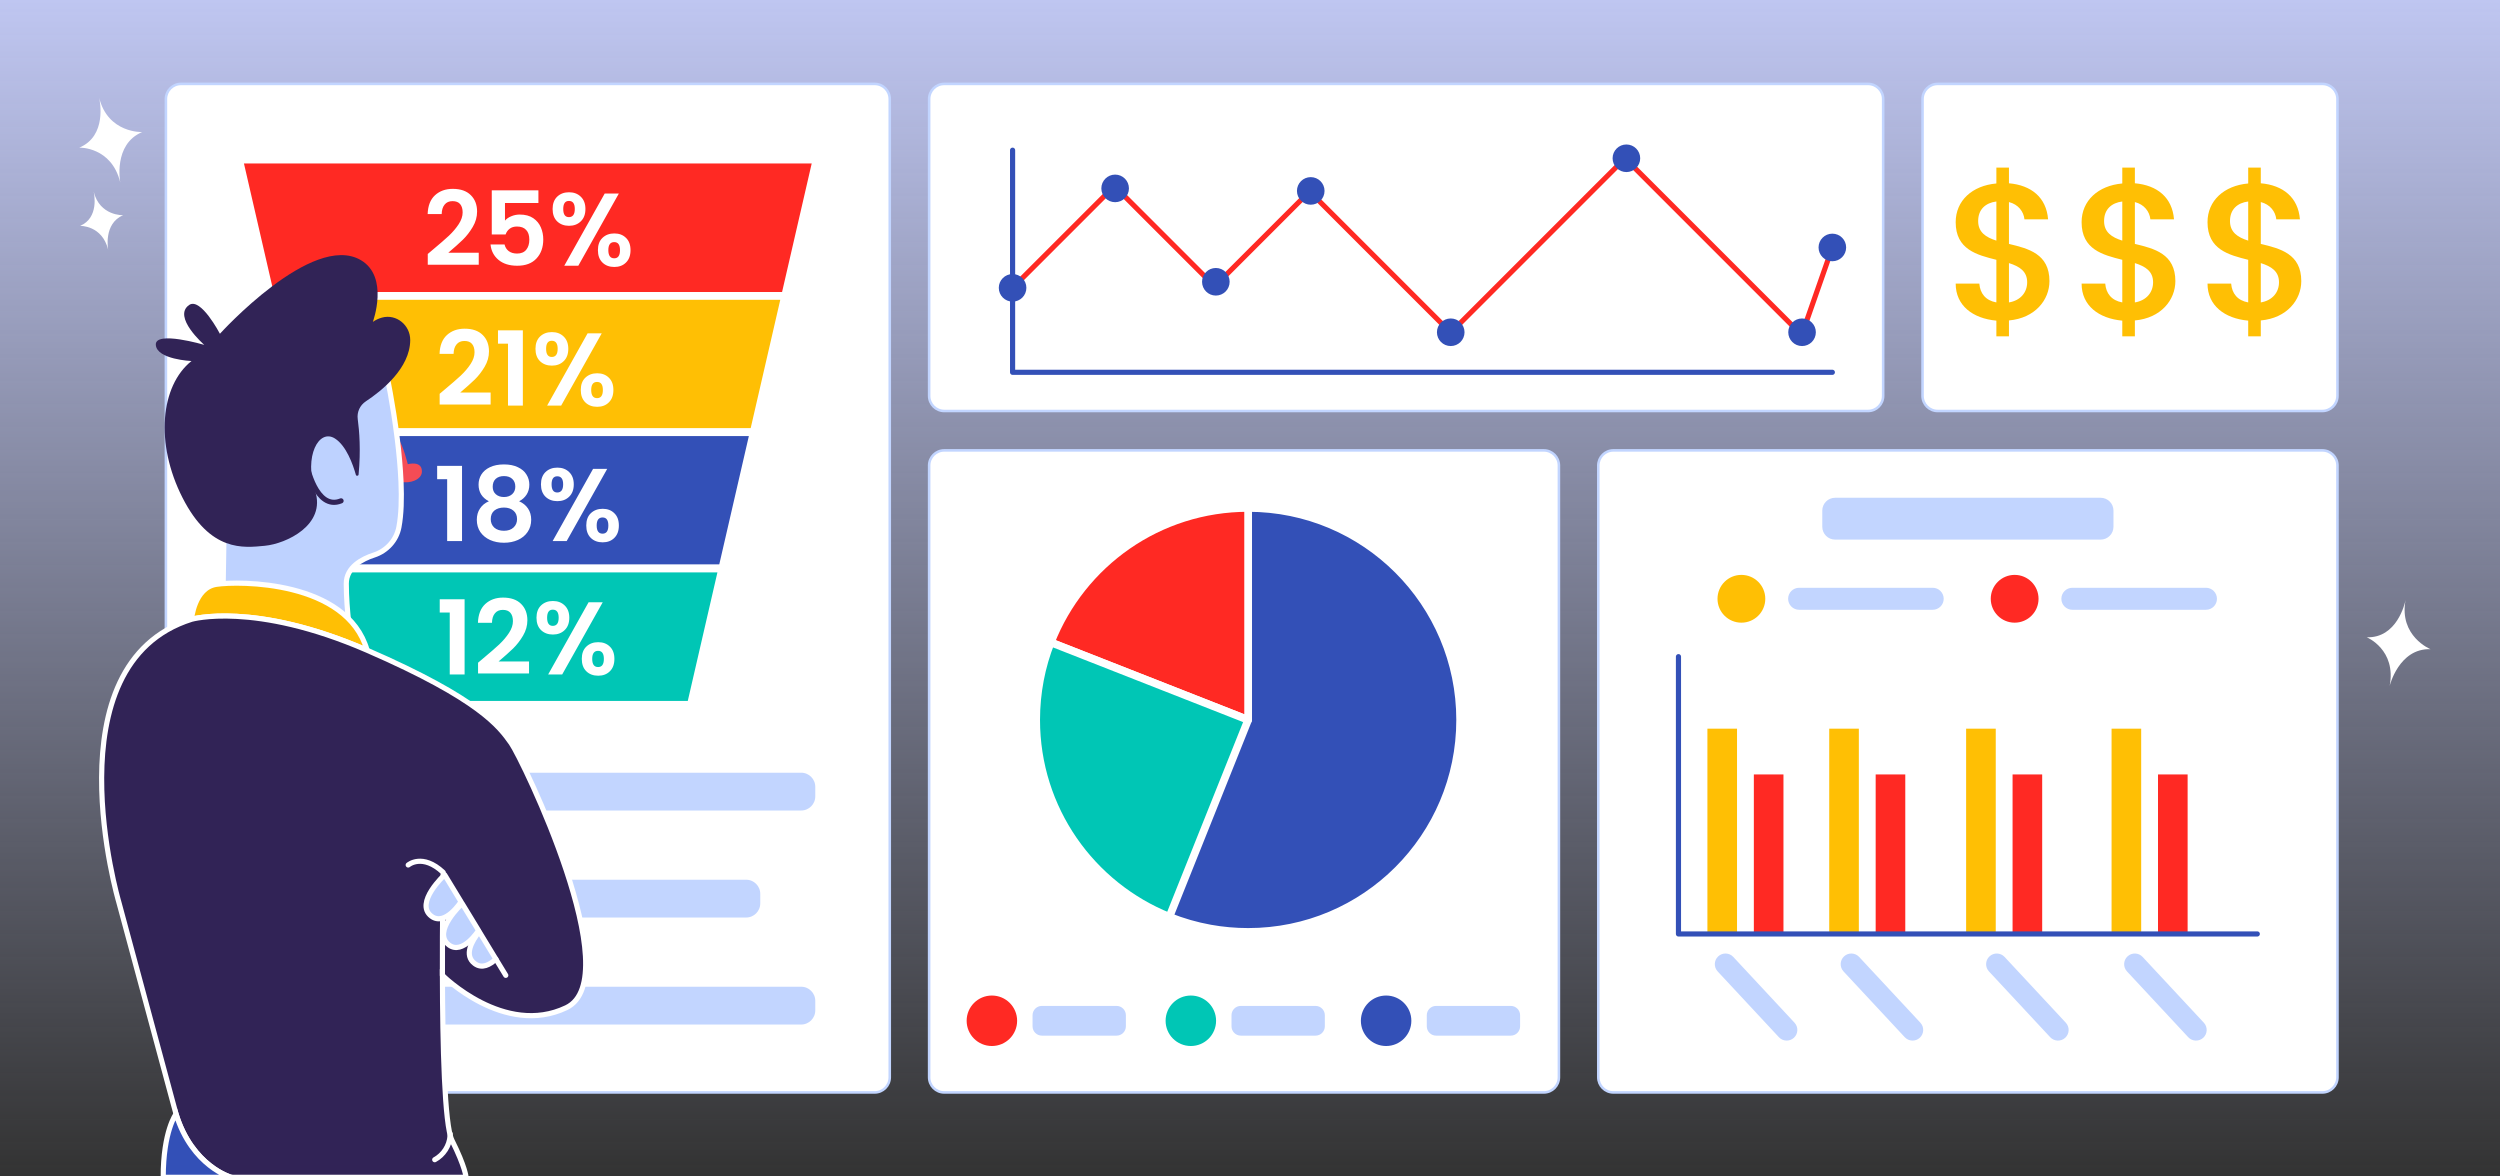 <svg width="969" height="456" viewBox="0 0 969 456" fill="none" xmlns="http://www.w3.org/2000/svg">
<rect x="0" y="0" width="969" height="456" fill="#333333" stroke="none"/>
<g clip-path="url(#clip0_1589_1577)">
<path d="M969 0H0V456H969V0Z" fill="url(#paint0_linear_1589_1577)"/>
<path d="M339 423.435H70.174C66.932 423.435 64.304 420.807 64.304 417.565V38.391C64.304 35.149 66.932 32.522 70.174 32.522H339C342.242 32.522 344.87 35.149 344.87 38.391V417.565C344.87 420.807 342.242 423.435 339 423.435Z" fill="white" stroke="#C2D5FF" stroke-miterlimit="10"/>
<path d="M724.043 159.304H366C362.758 159.304 360.13 156.676 360.13 153.435V38.391C360.13 35.149 362.758 32.522 366 32.522H724.043C727.285 32.522 729.913 35.149 729.913 38.391V153.435C729.913 156.676 727.285 159.304 724.043 159.304Z" fill="white" stroke="#C2D5FF" stroke-miterlimit="10"/>
<path d="M598.366 423.435H366C362.758 423.435 360.13 420.807 360.13 417.565V180.435C360.13 177.193 362.758 174.565 366 174.565H598.366C601.607 174.565 604.235 177.193 604.235 180.435V417.565C604.235 420.807 601.607 423.435 598.366 423.435Z" fill="white" stroke="#C2D5FF" stroke-miterlimit="10"/>
<path d="M900.13 423.435H625.366C622.124 423.435 619.496 420.807 619.496 417.565V180.435C619.496 177.193 622.124 174.565 625.366 174.565H900.13C903.372 174.565 906 177.193 906 180.435V417.565C906 420.807 903.372 423.435 900.13 423.435Z" fill="white" stroke="#C2D5FF" stroke-miterlimit="10"/>
<path d="M900.13 159.304H751.043C747.802 159.304 745.174 156.676 745.174 153.435V38.391C745.174 35.149 747.802 32.522 751.043 32.522H900.13C903.372 32.522 906 35.149 906 38.391V153.435C906 156.676 903.372 159.304 900.13 159.304Z" fill="white" stroke="#C2D5FF" stroke-miterlimit="10"/>
<path d="M98.641 314.652H310.533C313.828 314.652 316.5 311.98 316.5 308.685V304.967C316.5 301.672 313.828 299 310.533 299H98.641C95.346 299 92.674 301.672 92.674 304.967V308.685C92.674 311.98 95.346 314.652 98.641 314.652Z" fill="#C2D5FF" stroke="white" stroke-miterlimit="10"/>
<path d="M119.967 356.131H289.207C292.502 356.131 295.174 353.459 295.174 350.163V346.446C295.174 343.15 292.502 340.479 289.207 340.479H119.967C116.672 340.479 114 343.15 114 346.446V350.163C114 353.459 116.672 356.131 119.967 356.131Z" fill="#C2D5FF" stroke="white" stroke-miterlimit="10"/>
<path d="M98.641 397.608H310.533C313.828 397.608 316.5 394.937 316.5 391.641V387.923C316.5 384.628 313.828 381.956 310.533 381.956H98.641C95.346 381.956 92.674 384.628 92.674 387.923V391.641C92.674 394.937 95.346 397.608 98.641 397.608Z" fill="#C2D5FF" stroke="white" stroke-miterlimit="10"/>
<path d="M316.5 61.87L304.32 114.7H104.85L92.67 61.87H316.5Z" fill="#FF2923" stroke="white" stroke-width="3" stroke-miterlimit="10"/>
<path d="M304.32 114.7L292.14 167.52H117.03L104.85 114.7H304.32Z" fill="#FFBF04" stroke="white" stroke-width="3" stroke-miterlimit="10"/>
<path d="M292.14 167.52L279.96 220.35H129.21L117.03 167.52H292.14Z" fill="#3350B7" stroke="white" stroke-width="3" stroke-miterlimit="10"/>
<path d="M279.96 220.35L267.78 273.17H141.39L129.21 220.35H279.96Z" fill="#00C6B5" stroke="white" stroke-width="3" stroke-miterlimit="10"/>
<path d="M392.478 58.217V144.304H710.217" stroke="#3350B7" stroke-width="2" stroke-miterlimit="10" stroke-linecap="round" stroke-linejoin="round"/>
<path d="M392.478 111.565L431.935 72.109L470.804 110.978L507.587 74.195L562.304 128.913L629.87 61.348L698.348 129.826L710.217 95.913" stroke="#FF2923" stroke-width="2" stroke-miterlimit="10" stroke-linecap="round" stroke-linejoin="round"/>
<path d="M710.217 101.261C713.171 101.261 715.565 98.867 715.565 95.913C715.565 92.96 713.171 90.565 710.217 90.565C707.264 90.565 704.87 92.96 704.87 95.913C704.87 98.867 707.264 101.261 710.217 101.261Z" fill="#3350B7"/>
<path d="M562.304 134.13C565.258 134.13 567.652 131.736 567.652 128.782C567.652 125.829 565.258 123.435 562.304 123.435C559.351 123.435 556.956 125.829 556.956 128.782C556.956 131.736 559.351 134.13 562.304 134.13Z" fill="#3350B7"/>
<path d="M508.043 79.348C510.997 79.348 513.391 76.954 513.391 74C513.391 71.047 510.997 68.652 508.043 68.652C505.09 68.652 502.696 71.047 502.696 74C502.696 76.954 505.09 79.348 508.043 79.348Z" fill="#3350B7"/>
<path d="M471.261 114.565C474.214 114.565 476.609 112.17 476.609 109.217C476.609 106.263 474.214 103.869 471.261 103.869C468.307 103.869 465.913 106.263 465.913 109.217C465.913 112.17 468.307 114.565 471.261 114.565Z" fill="#3350B7"/>
<path d="M432.228 78.37C435.182 78.37 437.576 75.975 437.576 73.022C437.576 70.068 435.182 67.674 432.228 67.674C429.275 67.674 426.88 70.068 426.88 73.022C426.88 75.975 429.275 78.37 432.228 78.37Z" fill="#3350B7"/>
<path d="M630.391 66.696C633.345 66.696 635.739 64.301 635.739 61.348C635.739 58.394 633.345 56 630.391 56C627.438 56 625.043 58.394 625.043 61.348C625.043 64.301 627.438 66.696 630.391 66.696Z" fill="#3350B7"/>
<path d="M698.478 134.13C701.432 134.13 703.826 131.736 703.826 128.782C703.826 125.829 701.432 123.435 698.478 123.435C695.525 123.435 693.13 125.829 693.13 128.782C693.13 131.736 695.525 134.13 698.478 134.13Z" fill="#3350B7"/>
<path d="M392.478 116.913C395.432 116.913 397.826 114.519 397.826 111.566C397.826 108.612 395.432 106.218 392.478 106.218C389.525 106.218 387.13 108.612 387.13 111.566C387.13 114.519 389.525 116.913 392.478 116.913Z" fill="#3350B7"/>
<path d="M565.96 279.04C565.96 324.43 529.17 361.22 483.78 361.22C478.76 361.22 473.84 360.77 469.07 359.91C463.59 358.92 458.29 357.38 453.25 355.36C422.99 343.24 401.61 313.64 401.61 279.04C401.61 268.43 403.62 258.3 407.28 248.99C419.28 218.47 449.01 196.87 483.78 196.87C529.17 196.87 565.96 233.66 565.96 279.04Z" fill="#3350B7" stroke="white" stroke-width="3" stroke-miterlimit="10" stroke-linecap="round" stroke-linejoin="round"/>
<path d="M483.78 196.87V279.04L407.28 248.99C419.28 218.47 449.01 196.87 483.78 196.87Z" fill="#FF2923" stroke="white" stroke-width="3" stroke-miterlimit="10" stroke-linecap="round" stroke-linejoin="round"/>
<path d="M483.78 279.039L453.25 355.359C422.99 343.239 401.61 313.639 401.61 279.039C401.61 268.429 403.62 258.299 407.28 248.989L483.78 279.039Z" fill="#00C6B5" stroke="white" stroke-width="3" stroke-miterlimit="10" stroke-linecap="round" stroke-linejoin="round"/>
<path d="M384.455 405.434C389.858 405.434 394.238 401.055 394.238 395.652C394.238 390.249 389.858 385.869 384.455 385.869C379.052 385.869 374.672 390.249 374.672 395.652C374.672 401.055 379.052 405.434 384.455 405.434Z" fill="#FF2923"/>
<path d="M432.781 401.912H403.826C401.557 401.912 399.717 400.073 399.717 397.804V393.499C399.717 391.23 401.557 389.391 403.826 389.391H432.781C435.05 389.391 436.89 391.23 436.89 393.499V397.804C436.89 400.073 435.05 401.912 432.781 401.912Z" fill="#C2D5FF" stroke="white" stroke-miterlimit="10"/>
<path d="M461.572 405.434C466.974 405.434 471.354 401.055 471.354 395.652C471.354 390.249 466.974 385.869 461.572 385.869C456.169 385.869 451.789 390.249 451.789 395.652C451.789 401.055 456.169 405.434 461.572 405.434Z" fill="#00C6B5"/>
<path d="M509.898 401.912H480.943C478.673 401.912 476.834 400.073 476.834 397.804V393.499C476.834 391.23 478.673 389.391 480.943 389.391H509.898C512.167 389.391 514.006 391.23 514.006 393.499V397.804C514.006 400.073 512.167 401.912 509.898 401.912Z" fill="#C2D5FF" stroke="white" stroke-miterlimit="10"/>
<path d="M537.259 405.434C542.661 405.434 547.041 401.055 547.041 395.652C547.041 390.249 542.661 385.869 537.259 385.869C531.856 385.869 527.476 390.249 527.476 395.652C527.476 401.055 531.856 405.434 537.259 405.434Z" fill="#3350B7"/>
<path d="M585.585 401.912H556.629C554.36 401.912 552.521 400.073 552.521 397.804V393.499C552.521 391.23 554.36 389.391 556.629 389.391H585.585C587.854 389.391 589.693 391.23 589.693 393.499V397.804C589.693 400.073 587.854 401.912 585.585 401.912Z" fill="#C2D5FF" stroke="white" stroke-miterlimit="10"/>
<path d="M814.205 209.652H711.292C708.266 209.652 705.813 207.199 705.813 204.174V197.913C705.813 194.887 708.266 192.435 711.292 192.435H814.205C817.23 192.435 819.683 194.887 819.683 197.913V204.174C819.683 207.199 817.23 209.652 814.205 209.652Z" fill="#C2D5FF" stroke="white" stroke-miterlimit="10"/>
<path d="M674.965 241.348C680.08 241.348 684.226 237.202 684.226 232.087C684.226 226.972 680.08 222.826 674.965 222.826C669.851 222.826 665.705 226.972 665.705 232.087C665.705 237.202 669.851 241.348 674.965 241.348Z" fill="#FFBF04"/>
<path d="M749.112 236.853H697.341C694.708 236.853 692.574 234.719 692.574 232.087C692.574 229.454 694.708 227.32 697.341 227.32H749.112C751.745 227.32 753.879 229.454 753.879 232.087C753.879 234.719 751.745 236.853 749.112 236.853Z" fill="#C2D5FF" stroke="white" stroke-miterlimit="10"/>
<path d="M780.879 241.348C785.993 241.348 790.139 237.202 790.139 232.087C790.139 226.972 785.993 222.826 780.879 222.826C775.764 222.826 771.618 226.972 771.618 232.087C771.618 237.202 775.764 241.348 780.879 241.348Z" fill="#FF2923"/>
<path d="M855.025 236.853H803.254C800.621 236.853 798.487 234.719 798.487 232.087C798.487 229.454 800.621 227.32 803.254 227.32H855.025C857.658 227.32 859.792 229.454 859.792 232.087C859.792 234.719 857.658 236.853 855.025 236.853Z" fill="#C2D5FF" stroke="white" stroke-miterlimit="10"/>
<path d="M673.27 282.435H661.792V362H673.27V282.435Z" fill="#FFBF04"/>
<path d="M691.27 300.174H679.792V362H691.27V300.174Z" fill="#FF2923"/>
<path d="M720.487 282.435H709.009V362H720.487V282.435Z" fill="#FFBF04"/>
<path d="M738.487 300.174H727.009V362H738.487V300.174Z" fill="#FF2923"/>
<path d="M773.551 282.435H762.072V362H773.551V282.435Z" fill="#FFBF04"/>
<path d="M791.551 300.174H780.072V362H791.551V300.174Z" fill="#FF2923"/>
<path d="M829.922 282.435H818.444V362H829.922V282.435Z" fill="#FFBF04"/>
<path d="M847.922 300.174H836.444V362H847.922V300.174Z" fill="#FF2923"/>
<path d="M650.574 254.521V362H874.922" stroke="#3350B7" stroke-width="2" stroke-miterlimit="10" stroke-linecap="round" stroke-linejoin="round"/>
<path d="M695.679 402.595C693.807 404.337 690.877 404.233 689.135 402.361L665.403 376.867C663.66 374.996 663.765 372.066 665.637 370.323C667.508 368.581 670.438 368.686 672.181 370.557L695.913 396.051C697.655 397.922 697.551 400.852 695.679 402.595Z" fill="#C2D5FF" stroke="white" stroke-miterlimit="10"/>
<path d="M744.462 402.595C742.59 404.337 739.66 404.233 737.917 402.361L714.185 376.867C712.443 374.996 712.548 372.066 714.419 370.323C716.291 368.581 719.221 368.686 720.963 370.557L744.695 396.051C746.438 397.922 746.333 400.852 744.462 402.595Z" fill="#C2D5FF" stroke="white" stroke-miterlimit="10"/>
<path d="M800.833 402.595C798.961 404.337 796.031 404.233 794.289 402.361L770.556 376.867C768.814 374.996 768.919 372.066 770.79 370.323C772.662 368.581 775.592 368.686 777.335 370.557L801.067 396.051C802.809 397.922 802.704 400.852 800.833 402.595Z" fill="#C2D5FF" stroke="white" stroke-miterlimit="10"/>
<path d="M854.335 402.595C852.463 404.337 849.533 404.233 847.79 402.361L824.058 376.867C822.316 374.996 822.421 372.066 824.292 370.323C826.164 368.581 829.094 368.686 830.836 370.557L854.568 396.051C856.311 397.922 856.206 400.852 854.335 402.595Z" fill="#C2D5FF" stroke="white" stroke-miterlimit="10"/>
<path d="M773.792 124.277C764.631 123.451 758.023 118.42 758.023 109.935H767.184C767.485 113.689 769.587 116.467 773.792 117.218V100.699C766.283 98.822 758.023 96.719 758.023 86.132C758.023 77.722 764.481 71.94 773.792 71.114V64.957H778.672V71.039C787.308 71.79 793.165 76.52 793.84 85.005H784.68C784.379 82.002 782.277 79.224 778.672 78.323V94.541C786.181 96.344 794.366 98.371 794.366 108.958C794.366 116.242 788.81 123.301 778.672 124.202V130.359H773.792V124.277ZM773.792 93.265V78.097C769.662 78.623 766.734 81.101 766.734 85.681C766.734 90.036 769.737 91.989 773.792 93.265ZM778.672 101.976V117.218C783.178 116.467 785.731 113.314 785.731 109.409C785.731 105.129 782.727 103.252 778.672 101.976Z" fill="#FFBF04"/>
<path d="M822.597 124.277C813.437 123.451 806.829 118.42 806.829 109.935H815.99C816.291 113.689 818.393 116.467 822.597 117.218V100.699C815.088 98.822 806.829 96.719 806.829 86.132C806.829 77.722 813.287 71.94 822.597 71.114V64.957H827.478V71.039C836.114 71.79 841.97 76.52 842.646 85.005H833.486C833.185 82.002 831.083 79.224 827.478 78.323V94.541C834.987 96.344 843.172 98.371 843.172 108.958C843.172 116.242 837.616 123.301 827.478 124.202V130.359H822.597V124.277ZM822.597 93.265V78.097C818.467 78.623 815.54 81.101 815.54 85.681C815.54 90.036 818.542 91.989 822.597 93.265ZM827.478 101.976V117.218C831.984 116.467 834.537 113.314 834.537 109.409C834.537 105.129 831.533 103.252 827.478 101.976Z" fill="#FFBF04"/>
<path d="M871.402 124.277C862.242 123.451 855.633 118.42 855.633 109.935H864.794C865.095 113.689 867.198 116.467 871.402 117.218V100.699C863.893 98.822 855.633 96.719 855.633 86.132C855.633 77.722 862.091 71.94 871.402 71.114V64.957H876.283V71.039C884.918 71.79 890.775 76.52 891.451 85.005H882.291C881.99 82.002 879.887 79.224 876.283 78.323V94.541C883.792 96.344 891.977 98.371 891.977 108.958C891.977 116.242 886.42 123.301 876.283 124.202V130.359H871.402V124.277ZM871.402 93.265V78.097C867.272 78.623 864.344 81.101 864.344 85.681C864.344 90.036 867.347 91.989 871.402 93.265ZM876.283 101.976V117.218C880.789 116.467 883.341 113.314 883.341 109.409C883.341 105.129 880.337 103.252 876.283 101.976Z" fill="#FFBF04"/>
<path d="M163.53 182.859C163.45 185.95 158.81 187.57 155.43 186.729C155.19 181.18 154.64 175.399 153.97 169.979C154.16 170.12 154.36 170.31 154.57 170.539C156.14 172.24 158.06 179.93 158.06 179.93C158.06 179.93 163.65 178.349 163.53 182.859Z" fill="#F54C55"/>
<path d="M154.62 204.309C153.66 209.399 149.91 213.529 144.98 215.129C140.38 216.629 134.22 219.829 134.22 226.219C134.22 236.389 136.04 248.389 136.04 248.389C136.04 248.389 85.96 255.609 86.48 227.999C86.783 211.915 87.174 182.801 87.448 161.298C87.715 140.317 105.396 123.363 126.326 124.851C136.981 125.608 146.544 130.708 149.87 145.089C149.87 145.089 152.29 156.429 153.97 169.979C154.64 175.399 155.19 181.179 155.43 186.729C155.71 193.219 155.55 199.389 154.62 204.309Z" fill="#BED2FF" stroke="white" stroke-width="2" stroke-miterlimit="10"/>
<path d="M142.3 252.04C98.48 233 74.22 240.04 74.22 240.04C74.22 240.04 75.26 227.78 83.87 226.48C92.48 225.17 134.48 224.91 142.3 252.04Z" fill="#FFBF04" stroke="white" stroke-width="2" stroke-miterlimit="10"/>
<path d="M219.52 390.57C195.52 402.04 171.48 378.04 171.48 378.04C171.55 404.79 172.27 436.16 175.17 441.96C180.39 452.39 180.65 456.33 180.65 456.33H89.61C89.61 456.33 74.48 452.13 68.22 431.78L46.04 349.61C46.04 349.61 18.91 257.52 74.22 240.04C74.22 240.04 98.48 233 142.3 252.04C186.13 271.09 193.7 281.78 198.13 288.04C202.57 294.3 243.52 379.09 219.52 390.57Z" fill="#312356" stroke="white" stroke-width="2" stroke-miterlimit="10"/>
<path d="M168.5 449.5V449.5C171.928 447.63 174.168 444.145 174.446 440.251L174.5 439.5" stroke="white" stroke-width="2" stroke-miterlimit="10" stroke-linecap="round" stroke-linejoin="round"/>
<path d="M89.61 456.329H63.26C63.26 438.349 68.22 431.779 68.22 431.779C74.48 452.129 89.61 456.329 89.61 456.329Z" fill="#3350B7" stroke="white" stroke-width="2" stroke-miterlimit="10"/>
<path d="M158.22 335.27C158.22 335.27 163.69 330.56 171.78 338.13C171.78 338.13 171.42 356.6 171.48 378.04" stroke="white" stroke-width="2" stroke-miterlimit="10" stroke-linecap="round" stroke-linejoin="round"/>
<path d="M196.04 378.04L192.21 371.75" stroke="white" stroke-width="2" stroke-miterlimit="10" stroke-linecap="round" stroke-linejoin="round"/>
<path d="M172.35 339.066C172.35 339.066 160.465 350.022 167.217 355.127C172.565 359.171 178.706 349.522 178.706 349.522L172.35 339.066Z" fill="#BED2FF" stroke="white" stroke-width="2" stroke-miterlimit="10" stroke-linecap="round" stroke-linejoin="round"/>
<path d="M179.132 350.198C179.132 350.198 167.247 361.154 173.999 366.259C179.347 370.302 185.488 360.654 185.488 360.654L179.132 350.198Z" fill="#BED2FF" stroke="white" stroke-width="2" stroke-miterlimit="10" stroke-linecap="round" stroke-linejoin="round"/>
<path d="M192.21 371.75C189.95 373.87 186.85 375.65 183.97 373.47C179.73 370.27 182.84 364.76 185.74 361.1L192.21 371.75Z" fill="#BED2FF" stroke="white" stroke-width="2" stroke-miterlimit="10" stroke-linecap="round" stroke-linejoin="round"/>
<path d="M118.891 180.043C118.891 180.043 122.408 198.105 132.196 194.13" stroke="#312356" stroke-width="2" stroke-miterlimit="10" stroke-linecap="round" stroke-linejoin="round"/>
<path d="M85.239 129.37C85.239 129.37 121.015 89.848 139.826 100.804C150.945 107.28 144.522 124.76 144.522 124.76C145.661 123.954 146.861 123.429 148.047 123.103C153.617 121.572 159.021 126.025 159.003 131.801C158.968 142.745 147.877 151.555 141.779 155.575C139.502 157.075 138.29 159.745 138.658 162.447C139.273 166.959 139.885 174.564 138.989 183.922C138.932 184.517 138.09 184.601 137.928 184.026C136.783 179.962 134.223 172.792 129.848 169.98C123.587 165.957 117.72 176.913 122.121 190.217C126.522 203.522 110.87 210.761 102.652 211.543C94.435 212.326 81.522 214.087 70.761 192.957C60 171.826 62.217 149.522 74.217 139.935C74.217 139.935 60.783 139.348 60.391 133.674C60 128 79.174 133.674 79.174 133.674C79.174 133.674 66.711 122.804 73.304 118.217C77.804 115.087 85.239 129.37 85.239 129.37Z" fill="#312356"/>
<path d="M55.094 51.196C43.77 55.917 46.618 70.733 46.618 70.733C43.227 56.786 30.732 57.223 30.732 57.223C41.513 52.721 38.73 39.179 38.431 37.875C41.856 51.719 55.093 51.188 55.093 51.188L55.094 51.196Z" fill="white"/>
<path d="M47.735 83.421C39.974 86.656 41.926 96.809 41.926 96.809C39.602 87.251 31.039 87.551 31.039 87.551C38.427 84.466 36.52 75.186 36.316 74.292C38.663 83.779 47.733 83.415 47.733 83.415L47.735 83.421Z" fill="white"/>
<path d="M942.038 251.622C929.775 251.225 926.227 265.889 926.227 265.889C928.921 251.791 917.368 247.01 917.368 247.01C929.045 247.381 932.125 233.903 932.394 232.593C929.773 246.611 942.039 251.614 942.039 251.614L942.038 251.622Z" fill="white"/>
<path d="M167.88 96.68C170.44 94.547 172.48 92.773 174 91.36C175.52 89.92 176.787 88.427 177.8 86.88C178.813 85.333 179.32 83.813 179.32 82.32C179.32 80.96 179 79.893 178.36 79.12C177.72 78.347 176.733 77.96 175.4 77.96C174.067 77.96 173.04 78.413 172.32 79.32C171.6 80.2 171.227 81.413 171.2 82.96H165.76C165.867 79.76 166.813 77.333 168.6 75.68C170.413 74.027 172.707 73.2 175.48 73.2C178.52 73.2 180.853 74.013 182.48 75.64C184.107 77.24 184.92 79.36 184.92 82C184.92 84.08 184.36 86.067 183.24 87.96C182.12 89.853 180.84 91.507 179.4 92.92C177.96 94.307 176.08 95.987 173.76 97.96H185.56V102.6H165.8V98.44L167.88 96.68ZM208.689 78.68H195.729V85.52C196.289 84.827 197.089 84.267 198.129 83.84C199.169 83.387 200.275 83.16 201.449 83.16C203.582 83.16 205.329 83.627 206.689 84.56C208.049 85.493 209.035 86.693 209.649 88.16C210.262 89.6 210.569 91.147 210.569 92.8C210.569 95.867 209.689 98.333 207.929 100.2C206.195 102.067 203.715 103 200.489 103C197.449 103 195.022 102.24 193.209 100.72C191.395 99.2 190.369 97.213 190.129 94.76H195.569C195.809 95.827 196.342 96.68 197.169 97.32C198.022 97.96 199.102 98.28 200.409 98.28C201.982 98.28 203.169 97.787 203.969 96.8C204.769 95.813 205.169 94.507 205.169 92.88C205.169 91.227 204.755 89.973 203.929 89.12C203.129 88.24 201.942 87.8 200.369 87.8C199.249 87.8 198.315 88.08 197.569 88.64C196.822 89.2 196.289 89.947 195.969 90.88H190.609V73.76H208.689V78.68ZM214.191 81C214.191 78.973 214.778 77.387 215.951 76.24C217.151 75.093 218.684 74.52 220.551 74.52C222.418 74.52 223.938 75.093 225.111 76.24C226.311 77.387 226.911 78.973 226.911 81C226.911 83.053 226.311 84.653 225.111 85.8C223.938 86.947 222.418 87.52 220.551 87.52C218.684 87.52 217.151 86.947 215.951 85.8C214.778 84.653 214.191 83.053 214.191 81ZM239.871 75L224.151 103H218.711L234.391 75H239.871ZM220.511 77.88C219.044 77.88 218.311 78.92 218.311 81C218.311 83.107 219.044 84.16 220.511 84.16C221.231 84.16 221.791 83.907 222.191 83.4C222.591 82.867 222.791 82.067 222.791 81C222.791 78.92 222.031 77.88 220.511 77.88ZM231.751 96.96C231.751 94.907 232.338 93.32 233.511 92.2C234.711 91.053 236.244 90.48 238.111 90.48C239.978 90.48 241.484 91.053 242.631 92.2C243.804 93.32 244.391 94.907 244.391 96.96C244.391 99.013 243.804 100.613 242.631 101.76C241.484 102.907 239.978 103.48 238.111 103.48C236.218 103.48 234.684 102.907 233.511 101.76C232.338 100.613 231.751 99.013 231.751 96.96ZM238.071 93.84C236.551 93.84 235.791 94.88 235.791 96.96C235.791 99.067 236.551 100.12 238.071 100.12C239.564 100.12 240.311 99.067 240.311 96.96C240.311 94.88 239.564 93.84 238.071 93.84Z" fill="white"/>
<path d="M172.49 150.879C175.05 148.746 177.09 146.973 178.61 145.559C180.13 144.119 181.396 142.626 182.41 141.079C183.423 139.533 183.93 138.013 183.93 136.519C183.93 135.159 183.61 134.093 182.97 133.319C182.33 132.546 181.343 132.159 180.01 132.159C178.676 132.159 177.65 132.613 176.93 133.519C176.21 134.399 175.836 135.613 175.81 137.159H170.37C170.476 133.959 171.423 131.533 173.21 129.879C175.023 128.226 177.316 127.399 180.09 127.399C183.13 127.399 185.463 128.213 187.09 129.839C188.716 131.439 189.53 133.559 189.53 136.199C189.53 138.279 188.97 140.266 187.85 142.159C186.73 144.053 185.45 145.706 184.01 147.119C182.57 148.506 180.69 150.186 178.37 152.159H190.17V156.799H170.41V152.639L172.49 150.879ZM193.018 133.199V128.039H202.658V157.199H196.898V133.199H193.018ZM207.551 135.199C207.551 133.173 208.137 131.586 209.311 130.439C210.511 129.293 212.044 128.719 213.911 128.719C215.777 128.719 217.297 129.293 218.471 130.439C219.671 131.586 220.271 133.173 220.271 135.199C220.271 137.253 219.671 138.853 218.471 139.999C217.297 141.146 215.777 141.719 213.911 141.719C212.044 141.719 210.511 141.146 209.311 139.999C208.137 138.853 207.551 137.253 207.551 135.199ZM233.231 129.199L217.511 157.199H212.071L227.751 129.199H233.231ZM213.871 132.079C212.404 132.079 211.671 133.119 211.671 135.199C211.671 137.306 212.404 138.359 213.871 138.359C214.591 138.359 215.151 138.106 215.551 137.599C215.951 137.066 216.151 136.266 216.151 135.199C216.151 133.119 215.391 132.079 213.871 132.079ZM225.111 151.159C225.111 149.106 225.697 147.519 226.871 146.399C228.071 145.253 229.604 144.679 231.471 144.679C233.337 144.679 234.844 145.253 235.991 146.399C237.164 147.519 237.751 149.106 237.751 151.159C237.751 153.213 237.164 154.813 235.991 155.959C234.844 157.106 233.337 157.679 231.471 157.679C229.577 157.679 228.044 157.106 226.871 155.959C225.697 154.813 225.111 153.213 225.111 151.159ZM231.431 148.039C229.911 148.039 229.151 149.079 229.151 151.159C229.151 153.266 229.911 154.319 231.431 154.319C232.924 154.319 233.671 153.266 233.671 151.159C233.671 149.079 232.924 148.039 231.431 148.039Z" fill="white"/>
<path d="M169.44 185.73V180.57H179.08V209.73H173.32V185.73H169.44ZM189.492 194.29C186.826 192.904 185.492 190.757 185.492 187.85C185.492 186.41 185.852 185.104 186.572 183.93C187.319 182.73 188.426 181.784 189.892 181.09C191.386 180.37 193.199 180.01 195.332 180.01C197.466 180.01 199.266 180.37 200.732 181.09C202.226 181.784 203.332 182.73 204.052 183.93C204.799 185.104 205.172 186.41 205.172 187.85C205.172 189.317 204.812 190.61 204.092 191.73C203.372 192.824 202.412 193.677 201.212 194.29C202.679 194.93 203.826 195.864 204.652 197.09C205.479 198.317 205.892 199.77 205.892 201.45C205.892 203.264 205.426 204.85 204.492 206.21C203.586 207.544 202.332 208.57 200.732 209.29C199.132 210.01 197.332 210.37 195.332 210.37C193.332 210.37 191.532 210.01 189.932 209.29C188.359 208.57 187.106 207.544 186.172 206.21C185.266 204.85 184.812 203.264 184.812 201.45C184.812 199.77 185.226 198.317 186.052 197.09C186.879 195.837 188.026 194.904 189.492 194.29ZM199.732 188.65C199.732 187.344 199.332 186.33 198.532 185.61C197.759 184.89 196.692 184.53 195.332 184.53C193.999 184.53 192.932 184.89 192.132 185.61C191.359 186.33 190.972 187.357 190.972 188.69C190.972 189.89 191.372 190.85 192.172 191.57C192.999 192.29 194.052 192.65 195.332 192.65C196.612 192.65 197.666 192.29 198.492 191.57C199.319 190.824 199.732 189.85 199.732 188.65ZM195.332 196.73C193.812 196.73 192.572 197.117 191.612 197.89C190.679 198.664 190.212 199.77 190.212 201.21C190.212 202.544 190.666 203.637 191.572 204.49C192.506 205.317 193.759 205.73 195.332 205.73C196.906 205.73 198.146 205.304 199.052 204.45C199.959 203.597 200.412 202.517 200.412 201.21C200.412 199.797 199.946 198.704 199.012 197.93C198.079 197.13 196.852 196.73 195.332 196.73ZM209.675 187.73C209.675 185.704 210.262 184.117 211.435 182.97C212.635 181.824 214.169 181.25 216.035 181.25C217.902 181.25 219.422 181.824 220.595 182.97C221.795 184.117 222.395 185.704 222.395 187.73C222.395 189.784 221.795 191.384 220.595 192.53C219.422 193.677 217.902 194.25 216.035 194.25C214.169 194.25 212.635 193.677 211.435 192.53C210.262 191.384 209.675 189.784 209.675 187.73ZM235.355 181.73L219.635 209.73H214.195L229.875 181.73H235.355ZM215.995 184.61C214.529 184.61 213.795 185.65 213.795 187.73C213.795 189.837 214.529 190.89 215.995 190.89C216.715 190.89 217.275 190.637 217.675 190.13C218.075 189.597 218.275 188.797 218.275 187.73C218.275 185.65 217.515 184.61 215.995 184.61ZM227.235 203.69C227.235 201.637 227.822 200.05 228.995 198.93C230.195 197.784 231.729 197.21 233.595 197.21C235.462 197.21 236.969 197.784 238.115 198.93C239.289 200.05 239.875 201.637 239.875 203.69C239.875 205.744 239.289 207.344 238.115 208.49C236.969 209.637 235.462 210.21 233.595 210.21C231.702 210.21 230.169 209.637 228.995 208.49C227.822 207.344 227.235 205.744 227.235 203.69ZM233.555 200.57C232.035 200.57 231.275 201.61 231.275 203.69C231.275 205.797 232.035 206.85 233.555 206.85C235.049 206.85 235.795 205.797 235.795 203.69C235.795 201.61 235.049 200.57 233.555 200.57Z" fill="white"/>
<path d="M170.44 237.427V232.267H180.08V261.427H174.32V237.427H170.44ZM187.372 255.107C189.932 252.973 191.972 251.2 193.492 249.787C195.012 248.347 196.279 246.853 197.292 245.307C198.306 243.76 198.812 242.24 198.812 240.747C198.812 239.387 198.492 238.32 197.852 237.547C197.212 236.773 196.226 236.387 194.892 236.387C193.559 236.387 192.532 236.84 191.812 237.747C191.092 238.627 190.719 239.84 190.692 241.387H185.252C185.359 238.187 186.306 235.76 188.092 234.107C189.906 232.453 192.199 231.627 194.972 231.627C198.012 231.627 200.346 232.44 201.972 234.067C203.599 235.667 204.412 237.787 204.412 240.427C204.412 242.507 203.852 244.493 202.732 246.387C201.612 248.28 200.332 249.933 198.892 251.347C197.452 252.733 195.572 254.413 193.252 256.387H205.052V261.027H185.292V256.867L187.372 255.107ZM207.941 239.427C207.941 237.4 208.528 235.813 209.701 234.667C210.901 233.52 212.434 232.947 214.301 232.947C216.168 232.947 217.688 233.52 218.861 234.667C220.061 235.813 220.661 237.4 220.661 239.427C220.661 241.48 220.061 243.08 218.861 244.227C217.688 245.373 216.168 245.947 214.301 245.947C212.434 245.947 210.901 245.373 209.701 244.227C208.528 243.08 207.941 241.48 207.941 239.427ZM233.621 233.427L217.901 261.427H212.461L228.141 233.427H233.621ZM214.261 236.307C212.794 236.307 212.061 237.347 212.061 239.427C212.061 241.533 212.794 242.587 214.261 242.587C214.981 242.587 215.541 242.333 215.941 241.827C216.341 241.293 216.541 240.493 216.541 239.427C216.541 237.347 215.781 236.307 214.261 236.307ZM225.501 255.387C225.501 253.333 226.088 251.747 227.261 250.627C228.461 249.48 229.994 248.907 231.861 248.907C233.728 248.907 235.234 249.48 236.381 250.627C237.554 251.747 238.141 253.333 238.141 255.387C238.141 257.44 237.554 259.04 236.381 260.187C235.234 261.333 233.728 261.907 231.861 261.907C229.968 261.907 228.434 261.333 227.261 260.187C226.088 259.04 225.501 257.44 225.501 255.387ZM231.821 252.267C230.301 252.267 229.541 253.307 229.541 255.387C229.541 257.493 230.301 258.547 231.821 258.547C233.314 258.547 234.061 257.493 234.061 255.387C234.061 253.307 233.314 252.267 231.821 252.267Z" fill="white"/>
</g>
<defs>
<linearGradient id="paint0_linear_1589_1577" x1="484.5" y1="0" x2="484.5" y2="456" gradientUnits="userSpaceOnUse">
<stop stop-color="#BFC6F1"/>
<stop offset="1" stop-color="#BFC6F1" stop-opacity="0"/>
</linearGradient>
<clipPath id="clip0_1589_1577">
<rect width="969" height="456" fill="white"/>
</clipPath>
</defs>
</svg>
